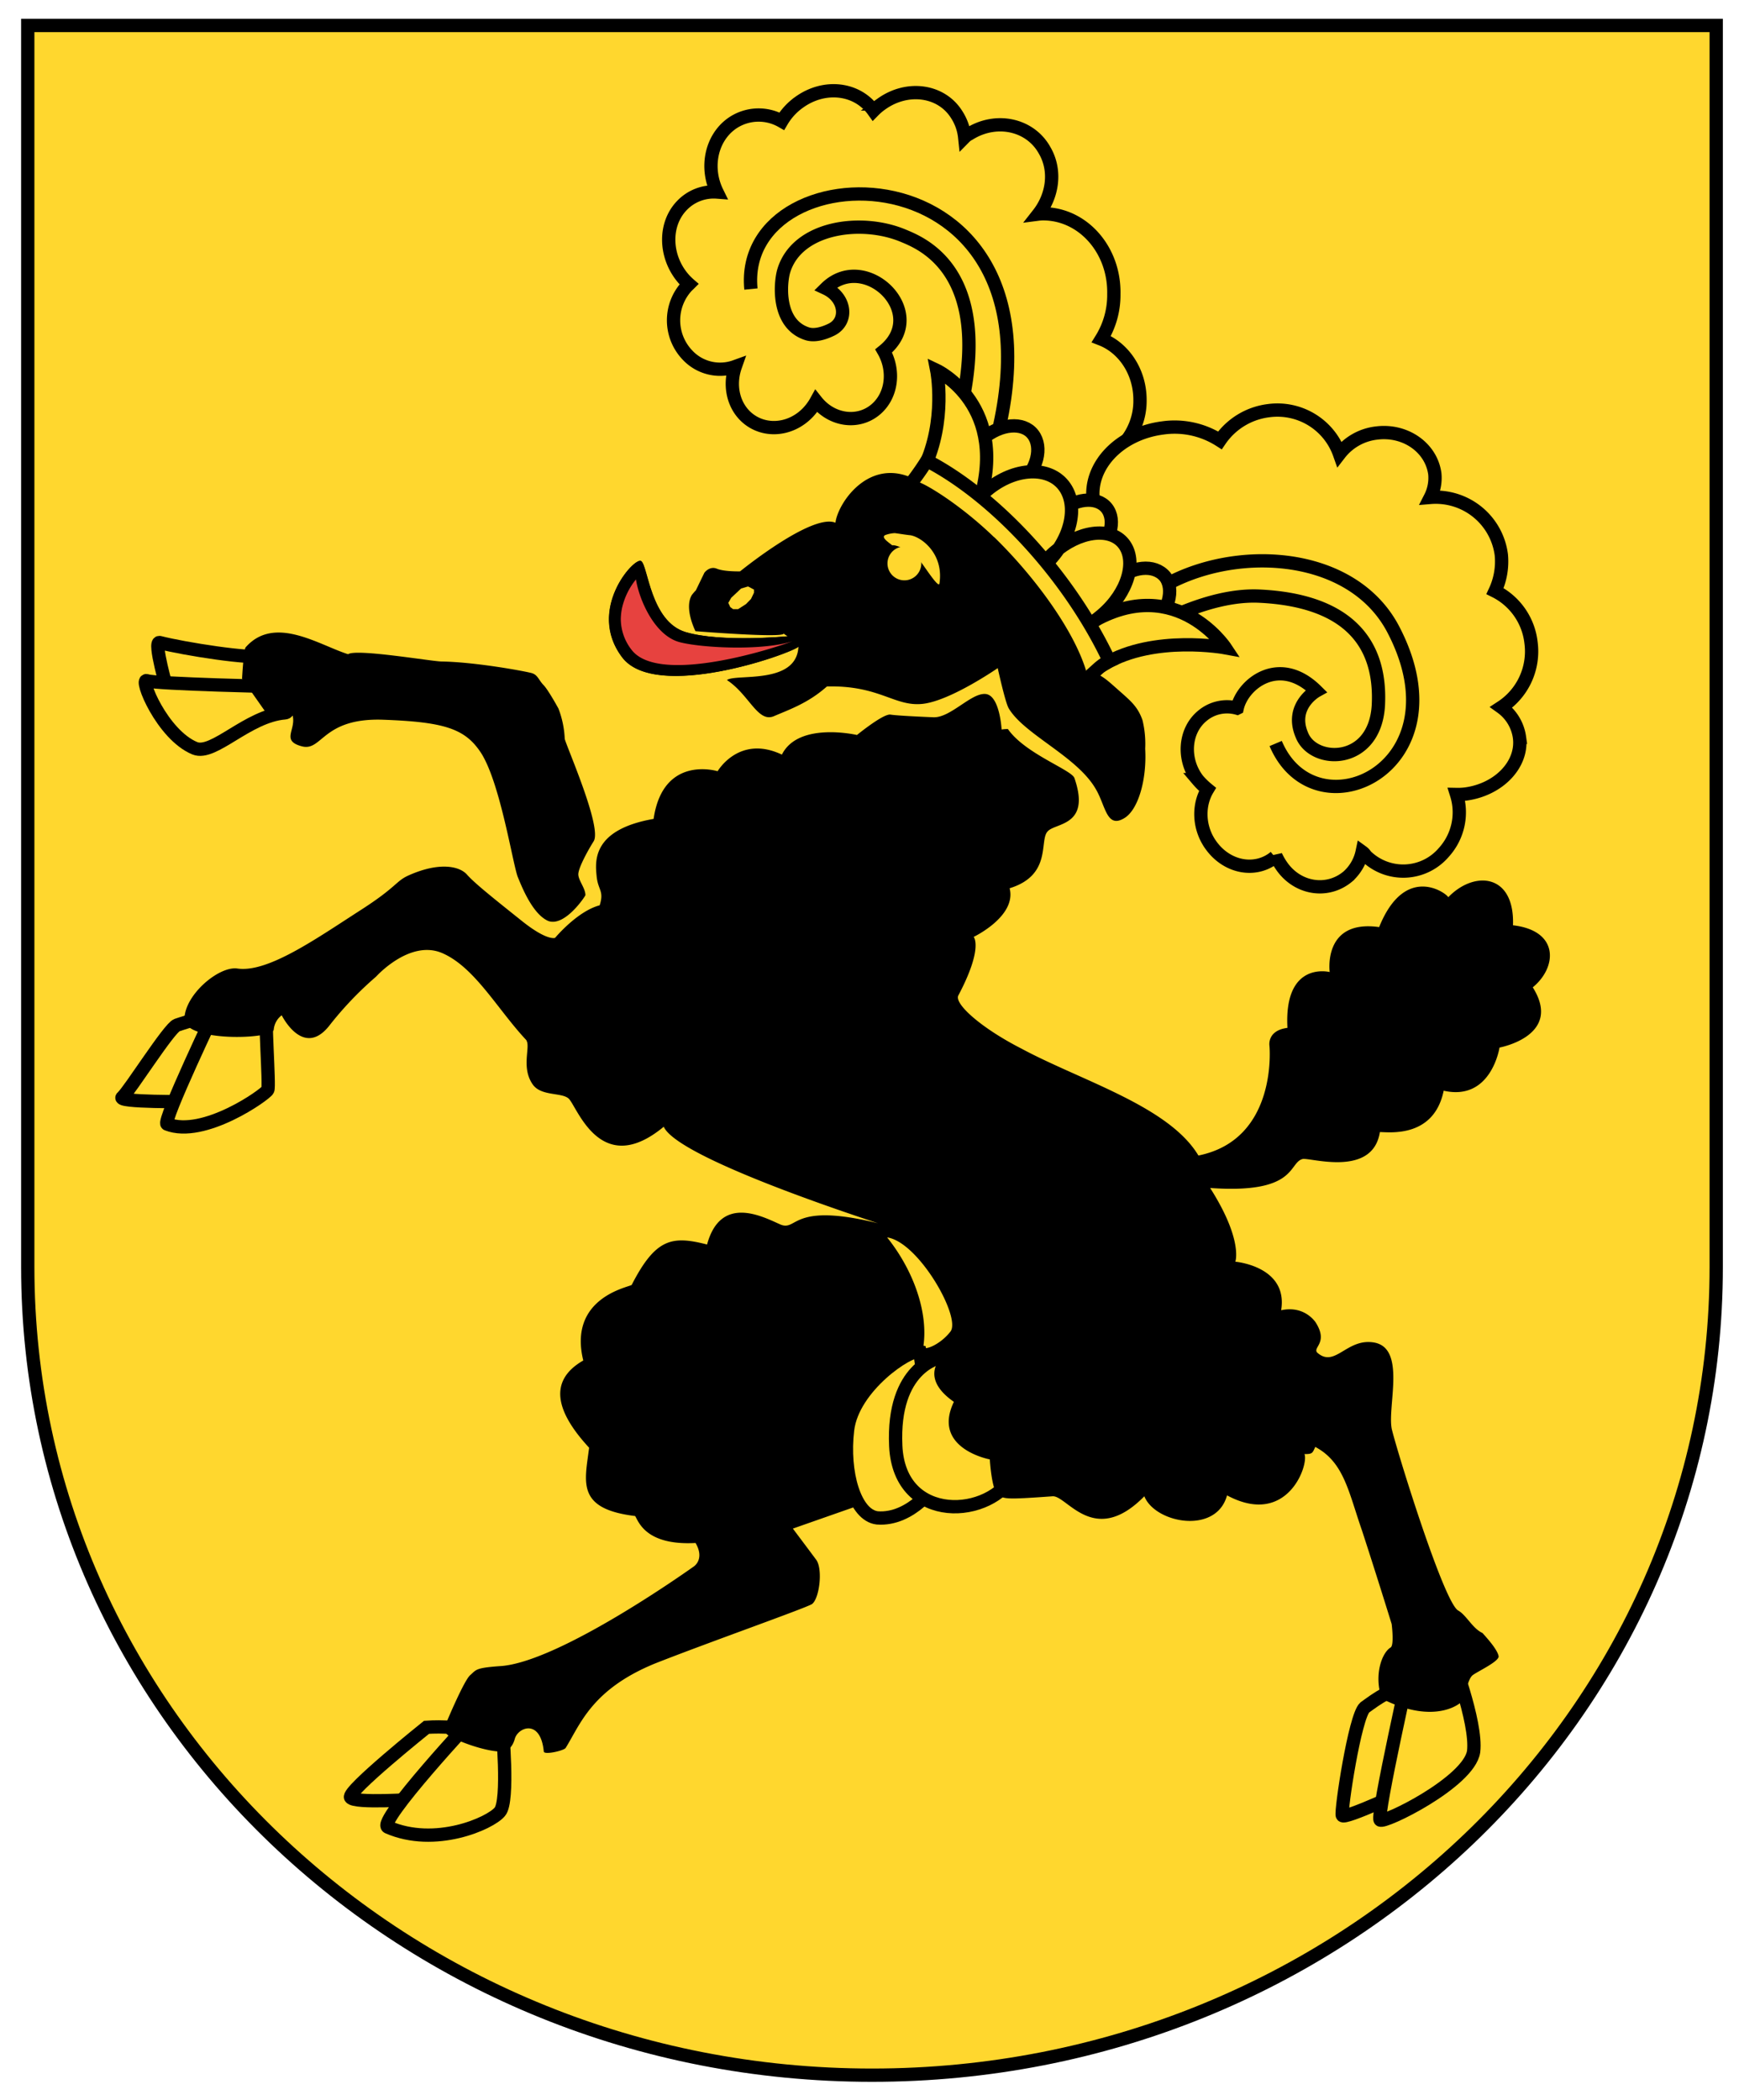 <svg id="Layer_1" data-name="Layer 1" xmlns="http://www.w3.org/2000/svg" viewBox="0 0 654.17 790.05"><defs><style>.cls-1{fill:#ffd72e;}.cls-2,.cls-3{fill:none;stroke:#000;stroke-width:5px;}.cls-3{stroke-miterlimit:10;}.cls-4{fill:#060304;}.cls-5{fill:#e7423f;}</style></defs><path class="cls-1" d="M327.83,9.59H645.6V476.64c0,168.08-142,304-317.56,304s-317.6-136-317.6-304V9.59l317.4,0Z"/><path class="cls-2" d="M327.83,9.59H645.6V476.64c0,168.08-142,304-317.56,304s-317.6-136-317.6-304V9.59l317.4,0Z"/><path class="cls-3" d="M63.06,260.07s20.46,4.84,31.49.85c6.56-2.37,7.13-14.71,5.31-14.21-4.94,1.46-30.92-2.7-39.81-5C57.51,241.07,63.06,260.07,63.06,260.07Z"/><path class="cls-1" d="M106.18,258.35s-47.85-1.05-50.9-2.27,5.72,20.33,18,25.4c7.07,2.91,19.79-12.17,33.89-13.32,3.48-.28-1-9.81-1-9.81"/><path d="M92.45,243.43c-.81.85-1.39,11.84-1.39,11.84l10.76,15.32s8.62-2.87,8.35-1c1,5.14-4.36,9.13,3.38,11.16s7.68-10.83,30.64-10,30.61,3.39,36.5,12.08c7.44,11,12.24,42.61,14.13,47.18,1.42,3.41,5.45,13.83,11.4,16.43,6.22,2.37,14-9.36,14-9.7,0-2.64-2.67-5.55-2.67-7.85s3.31-8.49,5.78-12.44c3.21-5.18-10-35.08-10.89-38.49a35.92,35.92,0,0,0-2.37-11.43s-3.82-7-5.61-8.83-2.17-3.79-4.33-4.46c-1.59-.54-20.9-4.2-34.09-4.4-3.82-.07-32-4.9-35.1-2.74-10.86-3.41-27.63-14.88-38.49-2.64"/><path class="cls-2" d="M346,508.41c.34,2,6.43,47.35,6.43,48.7S342.81,572,330,571c-8.38-1-13.09-16.91-11.16-33.14S341.94,507.39,346,508.41Z"/><path class="cls-1" d="M381.47,554.4c-9.13-14.54-28.07-43.62-28.07-43.62s-17.82,3.38-16.44,33.14S373,571.31,381.47,554.4"/><path class="cls-2" d="M381.47,554.4c-9.13-14.54-28.07-43.62-28.07-43.62s-17.82,3.38-16.44,33.14S373,571.31,381.47,554.4Z"/><path class="cls-3" d="M106.18,258.35s-47.85-1.05-50.9-2.27,5.72,20.33,18,25.4c7.07,2.91,19.79-12.17,33.89-13.32,3.48-.28-1-9.81-1-9.81Z"/><path class="cls-3" d="M83.15,380.57,71.89,414.39s-28.58.34-25.84-1.69c2.7-2.37,17.55-26,20.49-27.06S83.15,380.57,83.15,380.57Z"/><path class="cls-1" d="M82,377.87s19.72,3,18.5,2.7,1,28.07.23,29.42c-.77,1.69-24.11,18.27-37.87,12.86-2-.68,19.14-45,19.14-45"/><path class="cls-3" d="M82,377.87s19.72,3,18.5,2.7,1,28.07.23,29.42c-.77,1.69-24.11,18.27-37.87,12.86C60.83,422.17,82,377.87,82,377.87Z"/><path class="cls-2" d="M160.46,649.77s14.1-1,16.54,2.37-20.33,24.69-20.33,24.69-23.4,1.69-24.79-.68S160.46,649.77,160.46,649.77Z"/><path class="cls-1" d="M178.62,645.72l10.28,3.72s2.67,28.07-.88,32.12c-3.62,4.4-24.42,13.53-42.14,5.75-4.16-2,32.74-41.59,32.74-41.59"/><path class="cls-2" d="M178.62,645.72l10.28,3.72s2.67,28.07-.88,32.12c-3.62,4.4-24.42,13.53-42.14,5.75-4.16-2,32.74-41.59,32.74-41.59Zm334.75-3.39c4.73-3.38,9.8-7.44,17.92-7.78l-1.35,38.56s-24.35,11.5-25,9.81S509.65,645.72,513.37,642.33Z"/><path class="cls-1" d="M531,624.07s-13.19,58.51-11.84,60.54c1,1.69,33.49-14.21,35.18-25.71,1.35-11.16-8.8-37.2-8.8-37.2Z"/><path class="cls-2" d="M531,624.07s-13.19,58.51-11.84,60.54c1,1.69,33.49-14.21,35.18-25.71,1.35-11.16-8.8-37.2-8.8-37.2Z"/><path d="M357.46,501c-3.72,4.73-9.47,7.1-10.15,5.75,2-12.85-3.58-28.75-13.59-41.26,11.9,1.69,28.13,30.44,23.74,35.51M198,391.39c1.66,2.37-2.09,10.15,2.41,16.57,3.31,4.74,11.76,2.71,13.9,5.75,3.58,4.74,12.47,29.09,35.37,10.15,5.75,12.85,87,38.22,80.15,36.19-32-7.78-29.79,3-36.05.67-6.26-2.7-22.56-11.83-27.8,7.44-13.19-3.38-19.34-2.36-28.37,15.22-1.83,1-23.88,5.08-18.2,28.41-13.53,7.78-10,19.62,2.2,32.81-1.59,12.85-5,23,17.31,25.7,1.29,2,3.9,11.16,22.73,10.14,3.55,6.09-.61,8.8-.61,8.8s-50.93,36.52-73.25,37.54c-9,.67-8.59,1.35-10.92,3.38s-8.7,17.25-8.7,17.25-2.53,4.05,1.05,5.75c3.52,2,12.48,5.41,18.71,5.74,1.89.34,4.59-.67,5.71-4.73,1.15-4.4,9.71-7.78,10.92,4.73.14,1.36,7.58-.33,8.22-1.35,5.48-8.79,9.74-22,33.65-31.79,19.72-7.78,56.14-20.63,59-22.32,2.77-2,4.16-12.85,1.69-16.57-2.5-3.38-8.86-11.84-8.86-11.84s23.1-8.11,25.1-8.79c-17.12-26.38,6.86-60.54,30.4-55.13-.68.68-7.1,7.78,5.07,16.24C350.36,544.93,372.34,549,372.34,549s.68,11.5,3,13.19,2.37,2,20.63.68c5.41-.34,15.56,19.27,34.5,0,4.06,10.14,27.05,14.54,31.11-.34C484.28,574.69,492.4,551,490.71,547c3,0,3-.34,4.06-2.7,10.82,5.75,12.51,16.91,17.58,31.45,5.41,16.57,11.16,35.17,11.16,35.17s1,7.78-.34,8.79c-3.38,2-6.42,10.49-3.38,19.28,20.63,10.49,31.11,1.35,31.11-.34.34-1.69,1.36-7.1,3.05-8.45s9.81-5.07,9.81-7.1c-.34-2-2.71-5.08-6.09-8.8-3.72-1.69-6.09-6.76-9.13-8.45-5.41-3-23-59.86-25-68.32-1.69-8.45,5.41-30.1-6.42-32.46-10.49-2-14.88,9.8-21.65,3.72-1.69-2,4.4-3.72-.67-11.5-1-1.35-5.08-6.09-12.86-4.4,2.71-16.57-17.24-18.26-17.24-18.26s3-8.12-9.47-27.73C488,449.22,484.62,437.39,490,436c2.71-.67,26.38,7.11,29.08-10.14,3.39,0,20.3,2.37,24-15.56,17.92,4.06,21-16.23,21-16.23s24-4.4,12.51-22.66c9.13-7.44,10.14-21.31-7.44-23.34.68-19.44-14.54-20.73-24.35-10.55-.68-1.55-16.24-12.92-26,11.23-21.31-3-18.6,16.91-18.6,16.91s-17.25-4.4-15.9,21c-7.78,1-6.76,6.76-6.76,6.76s3.38,35.17-26.72,41.26c-11.16-18.6-44-28.07-66.62-40.24-15.22-7.78-25.37-16.91-23.68-20,9.47-17.92,5.75-22,5.75-22s16.23-7.74,13.53-18.3c15.89-4.9,11.16-17.78,14.2-21.27,2.71-3.48,16.57-1.79,10.15-20.26-1.35-3.14-18.6-9.16-25-18.36a16,16,0,0,0-2.37.17s-.67-12.92-6.08-13.36-13.19,9.06-19.62,8.76c-3.38-.14-13.39-.57-16.1-1s-12.61,7.67-12.61,7.67-22-5.14-28.24,7.38c-16.13-7.65-24.18,6.25-24.18,6.25s-20.53-6.39-24.08,17.93c-23.37,4.09-21.95,16.13-21.44,21.51s2.91,5.47,1.15,11c-8.42,2.2-16.77,12.24-16.77,12.24s-3,1.35-13-6.76c-11.84-9.44-17.45-14-20.19-17.08s-10.25-4.84-21.81.3c-5,2.2-4.33,4.26-18.33,13.22C118.86,353.18,100.73,366,89.3,364.34c-6.93-1-19.78,9.81-19.92,18.94-.1,8.79,33.22,7.78,33.59,4.06a7.65,7.65,0,0,1,3-5.42s8,16.24,17.79,4.06a130.56,130.56,0,0,1,17.72-18.6s12.72-14.2,25-8.79,20.77,21.3,31.62,32.8"/><path class="cls-2" d="M282.48,108.73c-5.38-54.69,125-55.87,90.87,62"/><path class="cls-2" d="M394,215.7c3.38,2.67,24.35-44,28.41-48.33a24.45,24.45,0,0,0,6.43-16.94c0-10.55-6.09-19.55-14.55-22.86A31.43,31.43,0,0,0,419,110.62c.34-16.53-11.5-30.06-26.38-30.2a13.82,13.82,0,0,0-2,.11c5.41-6.9,6.76-16.37,2.37-23.92-5.41-9.84-18.26-12.61-28.41-6.22a6.25,6.25,0,0,0-1.69,1.22,19.36,19.36,0,0,0-3-8.49c-5.75-9.22-18.54-11-28.31-4a21.43,21.43,0,0,0-3,2.55c-6.09-8.54-18.36-10.07-27.9-3.24a23.14,23.14,0,0,0-6.6,7.16,17.53,17.53,0,0,0-18.8.88c-7.81,5.58-10,16.68-5.55,25.77a16.54,16.54,0,0,0-13.22,5.08c-7.07,7.34-6.49,20,1.22,28.2.47.47,1,1,1.45,1.39-.27.27-.54.5-.81.78a18.92,18.92,0,0,0,.1,25.73,16.79,16.79,0,0,0,18.13,4.47c-2.2,6.29-1.15,13.39,3.31,18.16,6.36,6.73,17.12,6.36,24.05-.92a20.74,20.74,0,0,0,3.08-4.22c5.81,7.34,15.76,8.72,22.38,3.11,6.13-5.21,7.24-14.58,3-22,17.62-14.27-7-38.08-21.75-23.54,7.48,3.49,8.49,12.38,2.1,15.52-3,1.46-6.46,2.44-9.2,1.53-11.6-3.79-10-19.55-8.72-23.71,5.07-16.54,29.21-19.79,45-13.12,8.12,3.38,41.26,16.57,14.21,89.48"/><path class="cls-1" d="M564.77,266.06a25.08,25.08,0,0,0,11.16-24.35,24.76,24.76,0,0,0-13.53-19.35,26.28,26.28,0,0,0,2.37-13.59,24.87,24.87,0,0,0-26.72-21.65,16.12,16.12,0,0,0,1.69-8.92c-1.35-9.88-11.16-16.71-22-15.29a20.52,20.52,0,0,0-13.86,7.85,24.77,24.77,0,0,0-26.72-16.27,26,26,0,0,0-18.26,11.16A31.63,31.63,0,0,0,437.27,161c-16.23,2.13-27.73,14.34-26,27.33a18.66,18.66,0,0,0,4.74,11l-24,16.4,22.32,32s32.13-24.82,59.53-23.47c30.77,1.49,46,15.49,44.64,41.16-1.35,22.36-24.35,22.19-28.75,11.13-4.73-11,5.41-16.64,5.41-16.64-13.86-13.7-27.73-2.67-29.76,6.49a14.42,14.42,0,0,0-13.19,2.95c-6.76,5.64-7.44,16.36-1.69,23.94a28.83,28.83,0,0,0,3.72,3.65c-3.72,6.19-3.38,15,1.69,21.54,6.09,8,16.57,9.78,23.68,3.93,0-.14.33-.31.33-.44a25.14,25.14,0,0,0,2.71,4.53c6.09,8,16.91,9.47,24.35,3.25a17.12,17.12,0,0,0,5.41-9.3,5.11,5.11,0,0,1,1.35,1.45,20.07,20.07,0,0,0,29.43-1.32,22.37,22.37,0,0,0,4.73-21.71,24.23,24.23,0,0,0,3.38-.17c12.52-1.66,21.65-11.19,20.29-21.34a16.76,16.76,0,0,0-6.76-11.26"/><path class="cls-2" d="M564.77,266.06a25.08,25.08,0,0,0,11.16-24.35,24.76,24.76,0,0,0-13.53-19.35,26.28,26.28,0,0,0,2.37-13.59,24.87,24.87,0,0,0-26.72-21.65,16.12,16.12,0,0,0,1.69-8.92c-1.35-9.88-11.16-16.71-22-15.29a20.52,20.52,0,0,0-13.86,7.85,24.77,24.77,0,0,0-26.72-16.27,26,26,0,0,0-18.26,11.16A31.63,31.63,0,0,0,437.27,161c-16.23,2.13-27.73,14.34-26,27.33a18.66,18.66,0,0,0,4.74,11l-24,16.4,22.32,32s32.13-24.82,59.53-23.47c30.77,1.49,46,15.49,44.64,41.16-1.35,22.36-24.35,22.19-28.75,11.13-4.73-11,5.41-16.64,5.41-16.64-13.86-13.7-27.73-2.67-29.76,6.49a14.42,14.42,0,0,0-13.19,2.95c-6.76,5.64-7.44,16.36-1.69,23.94a28.83,28.83,0,0,0,3.72,3.65c-3.72,6.19-3.38,15,1.69,21.54,6.09,8,16.57,9.78,23.68,3.93,0-.14.33-.31.33-.44a25.14,25.14,0,0,0,2.71,4.53c6.09,8,16.91,9.47,24.35,3.25a17.12,17.12,0,0,0,5.41-9.3,5.11,5.11,0,0,1,1.35,1.45,20.07,20.07,0,0,0,29.43-1.32,22.37,22.37,0,0,0,4.73-21.71,24.23,24.23,0,0,0,3.38-.17c12.52-1.66,21.65-11.19,20.29-21.34A16.76,16.76,0,0,0,564.77,266.06Zm-84.89,13.63c14.89,35.2,71.36,9.23,44.31-42.78-17.59-33.89-72.38-32.17-97.06-8.66"/><path class="cls-1" d="M392.63,212c3.72,4.63,11.84,3.65,18.26-2.1,6.77-5.75,9.13-14.17,5.41-18.81s-12.17-3.68-18.6,2.1-8.79,14.17-5.07,18.81"/><path class="cls-1" d="M364.9,184.25c3.72,4.84,12.17,4.09,18.6-1.69,6.76-5.75,8.79-14.37,5.07-19.18s-12.17-4.09-18.94,1.66c-6.42,5.78-8.45,14.41-4.73,19.21"/><path class="cls-1" d="M413.94,238.16c4.05,4.8,12.51,4,18.94-1.93,6.76-5.88,9.13-14.54,5.41-19.35-4.06-4.83-12.52-3.95-18.94,1.9-6.77,5.88-9.13,14.57-5.41,19.38"/><path class="cls-2" d="M392.63,212c3.72,4.63,11.84,3.65,18.26-2.1,6.77-5.75,9.13-14.17,5.41-18.81s-12.17-3.68-18.6,2.1S388.91,207.38,392.63,212ZM364.9,184.25c3.72,4.84,12.17,4.09,18.6-1.69,6.76-5.75,8.79-14.37,5.07-19.18s-12.17-4.09-18.94,1.66C363.21,170.82,361.18,179.45,364.9,184.25Zm49,53.91c4.05,4.8,12.51,4,18.94-1.93,6.76-5.88,9.13-14.54,5.41-19.35-4.06-4.83-12.52-3.95-18.94,1.9C412.58,224.66,410.22,233.35,413.94,238.16Z"/><path class="cls-1" d="M347.65,175.93c8.45-17.82,4.74-36.59,4.74-36.59s28.07,13.29,15.55,51.06c-1.35-1.25-13.19-10.51-20.29-14.47"/><path class="cls-1" d="M415.63,249.72c18.6-11,45.32-6.05,45.32-6.05s-20-30.13-53.78-7.44c1.36,1.15,5.75,6.36,8.46,13.49"/><path class="cls-2" d="M347.65,175.93c8.45-17.82,4.74-36.59,4.74-36.59s28.07,13.29,15.55,51.06C366.59,189.15,354.75,179.89,347.65,175.93Z"/><path class="cls-2" d="M415.63,249.72c18.6-11,45.32-6.05,45.32-6.05s-20-30.13-53.78-7.44C408.53,237.38,412.92,242.59,415.63,249.72Z"/><path class="cls-4" d="M300.41,243.26c-3.45,2.91-53.81,20.57-66.33,4-13.46-17.76,4.44-37.65,7.07-36.23s3.45,22.8,16.85,26.76,38.35,1.55,38.35,1.55Z"/><path class="cls-1" d="M362.19,215.9c6.43,7.71,19.62,6.5,30.1-2.7s13.87-22.93,7.78-30.64-19.61-6.53-29.76,2.67c-10.48,9.23-14.21,23-8.12,30.67"/><path class="cls-1" d="M388.23,234.81c5.08,6.46,16.91,4.87,26.38-3.48,9.81-8.39,13.19-20.36,8.12-26.82s-16.91-4.87-26.38,3.51-13.19,20.36-8.12,26.79"/><path class="cls-2" d="M362.19,215.9c6.43,7.71,19.62,6.5,30.1-2.7s13.87-22.93,7.78-30.64-19.61-6.53-29.76,2.67C359.83,194.46,356.1,208.19,362.19,215.9Zm26,18.91c5.08,6.46,16.91,4.87,26.38-3.48,9.81-8.39,13.19-20.36,8.12-26.82s-16.91-4.87-26.38,3.51S383.16,228.38,388.23,234.81Z"/><path class="cls-1" d="M340.65,184.35c37.78,21.07,60.1,58.75,65.85,72.21,4.73-2.34,6.42-5.92,10.82-7.88-14.88-31.66-42.61-61.89-68.65-75.39a100.92,100.92,0,0,1-8,11.06"/><path class="cls-2" d="M340.65,184.35c37.78,21.07,60.1,58.75,65.85,72.21,4.73-2.34,6.42-5.92,10.82-7.88-14.88-31.66-42.61-61.89-68.65-75.39A100.92,100.92,0,0,1,340.65,184.35Z"/><path d="M374,202.07c14.88,14.48,29.76,34.6,34.5,50.05-.68.92,2.36-.67,1,0,5.75,2.17,6.76,3.59,12.85,8.9,3.05,2.77,5.75,5,7.44,9.94a37.77,37.77,0,0,1,1,10.69c.67,11.87-2.71,23-7.78,26.07-6.77,4.19-7.1-4.7-10.82-10.92-7.11-12.35-27.06-20.53-32.81-30.47-1.35-2.58-4.06-15-4.06-15s-17.58,12.18-28.07,13.43c-10.72,1.25-16.16-7-36.18-6.53-7,6.23-14,8.63-19.89,11.16-6.12,2.67-9.33-8.08-17.72-13.56,3.18-2.5,26.21,1.93,26.89-12.55-3.45,2.91-53.81,20.57-66.33,4-13.46-17.76,4.44-37.65,7.07-36.23s3.45,22.8,16.85,26.76,38.35,1.55,38.35,1.55a17.48,17.48,0,0,1-1.49-1c-.47,1.72-33.18-.92-33.18-.92s-4.43-8.69-1.32-13.69c1.29-1.59,1.42-1.59,1.42-1.59l3.25-6.7s1.93-2.67,4.7-1.52,8.73,1,8.73,1,27-22,35.88-18.3c.81-7.17,12.41-24.82,29.49-16.54,1.05-.64,0,.68.84,1,2.3.07,16.17,8.25,29.36,21"/><path class="cls-5" d="M234,228.69a22.44,22.44,0,0,0-.47,4.12,18.9,18.9,0,0,0,4,11.57c9.47,12.61,48,1.42,60.53-3.11-11.56,3.58-33.38,2.47-41.83.44-9.84-2.13-15.79-16.07-17-23.74v0A26.3,26.3,0,0,0,234,228.69"/><path class="cls-1" d="M344.88,209.51c-.68-.61-6.63-4.67-9.3-4.39-.81-.78-4.5-3-2.51-3.86a12.32,12.32,0,0,1,3.45-.71c.44,0,4.87.74,5.82.78,4.3.61,12.75,7,11.06,18.16-.34,2.27-6.76-8.39-8.52-10"/><path class="cls-1" d="M278.79,221.38l2.61-.77,2.23,1.18,0,1.18-1.12,2.34-1.86,1.92-3,1.93h-1.86l-1.08-.78-.74-1.59,1.11-1.92Z"/><path class="cls-1" d="M340.21,205.59a6.36,6.36,0,1,1-6.36,6.36A6.36,6.36,0,0,1,340.21,205.59Z"/></svg>
